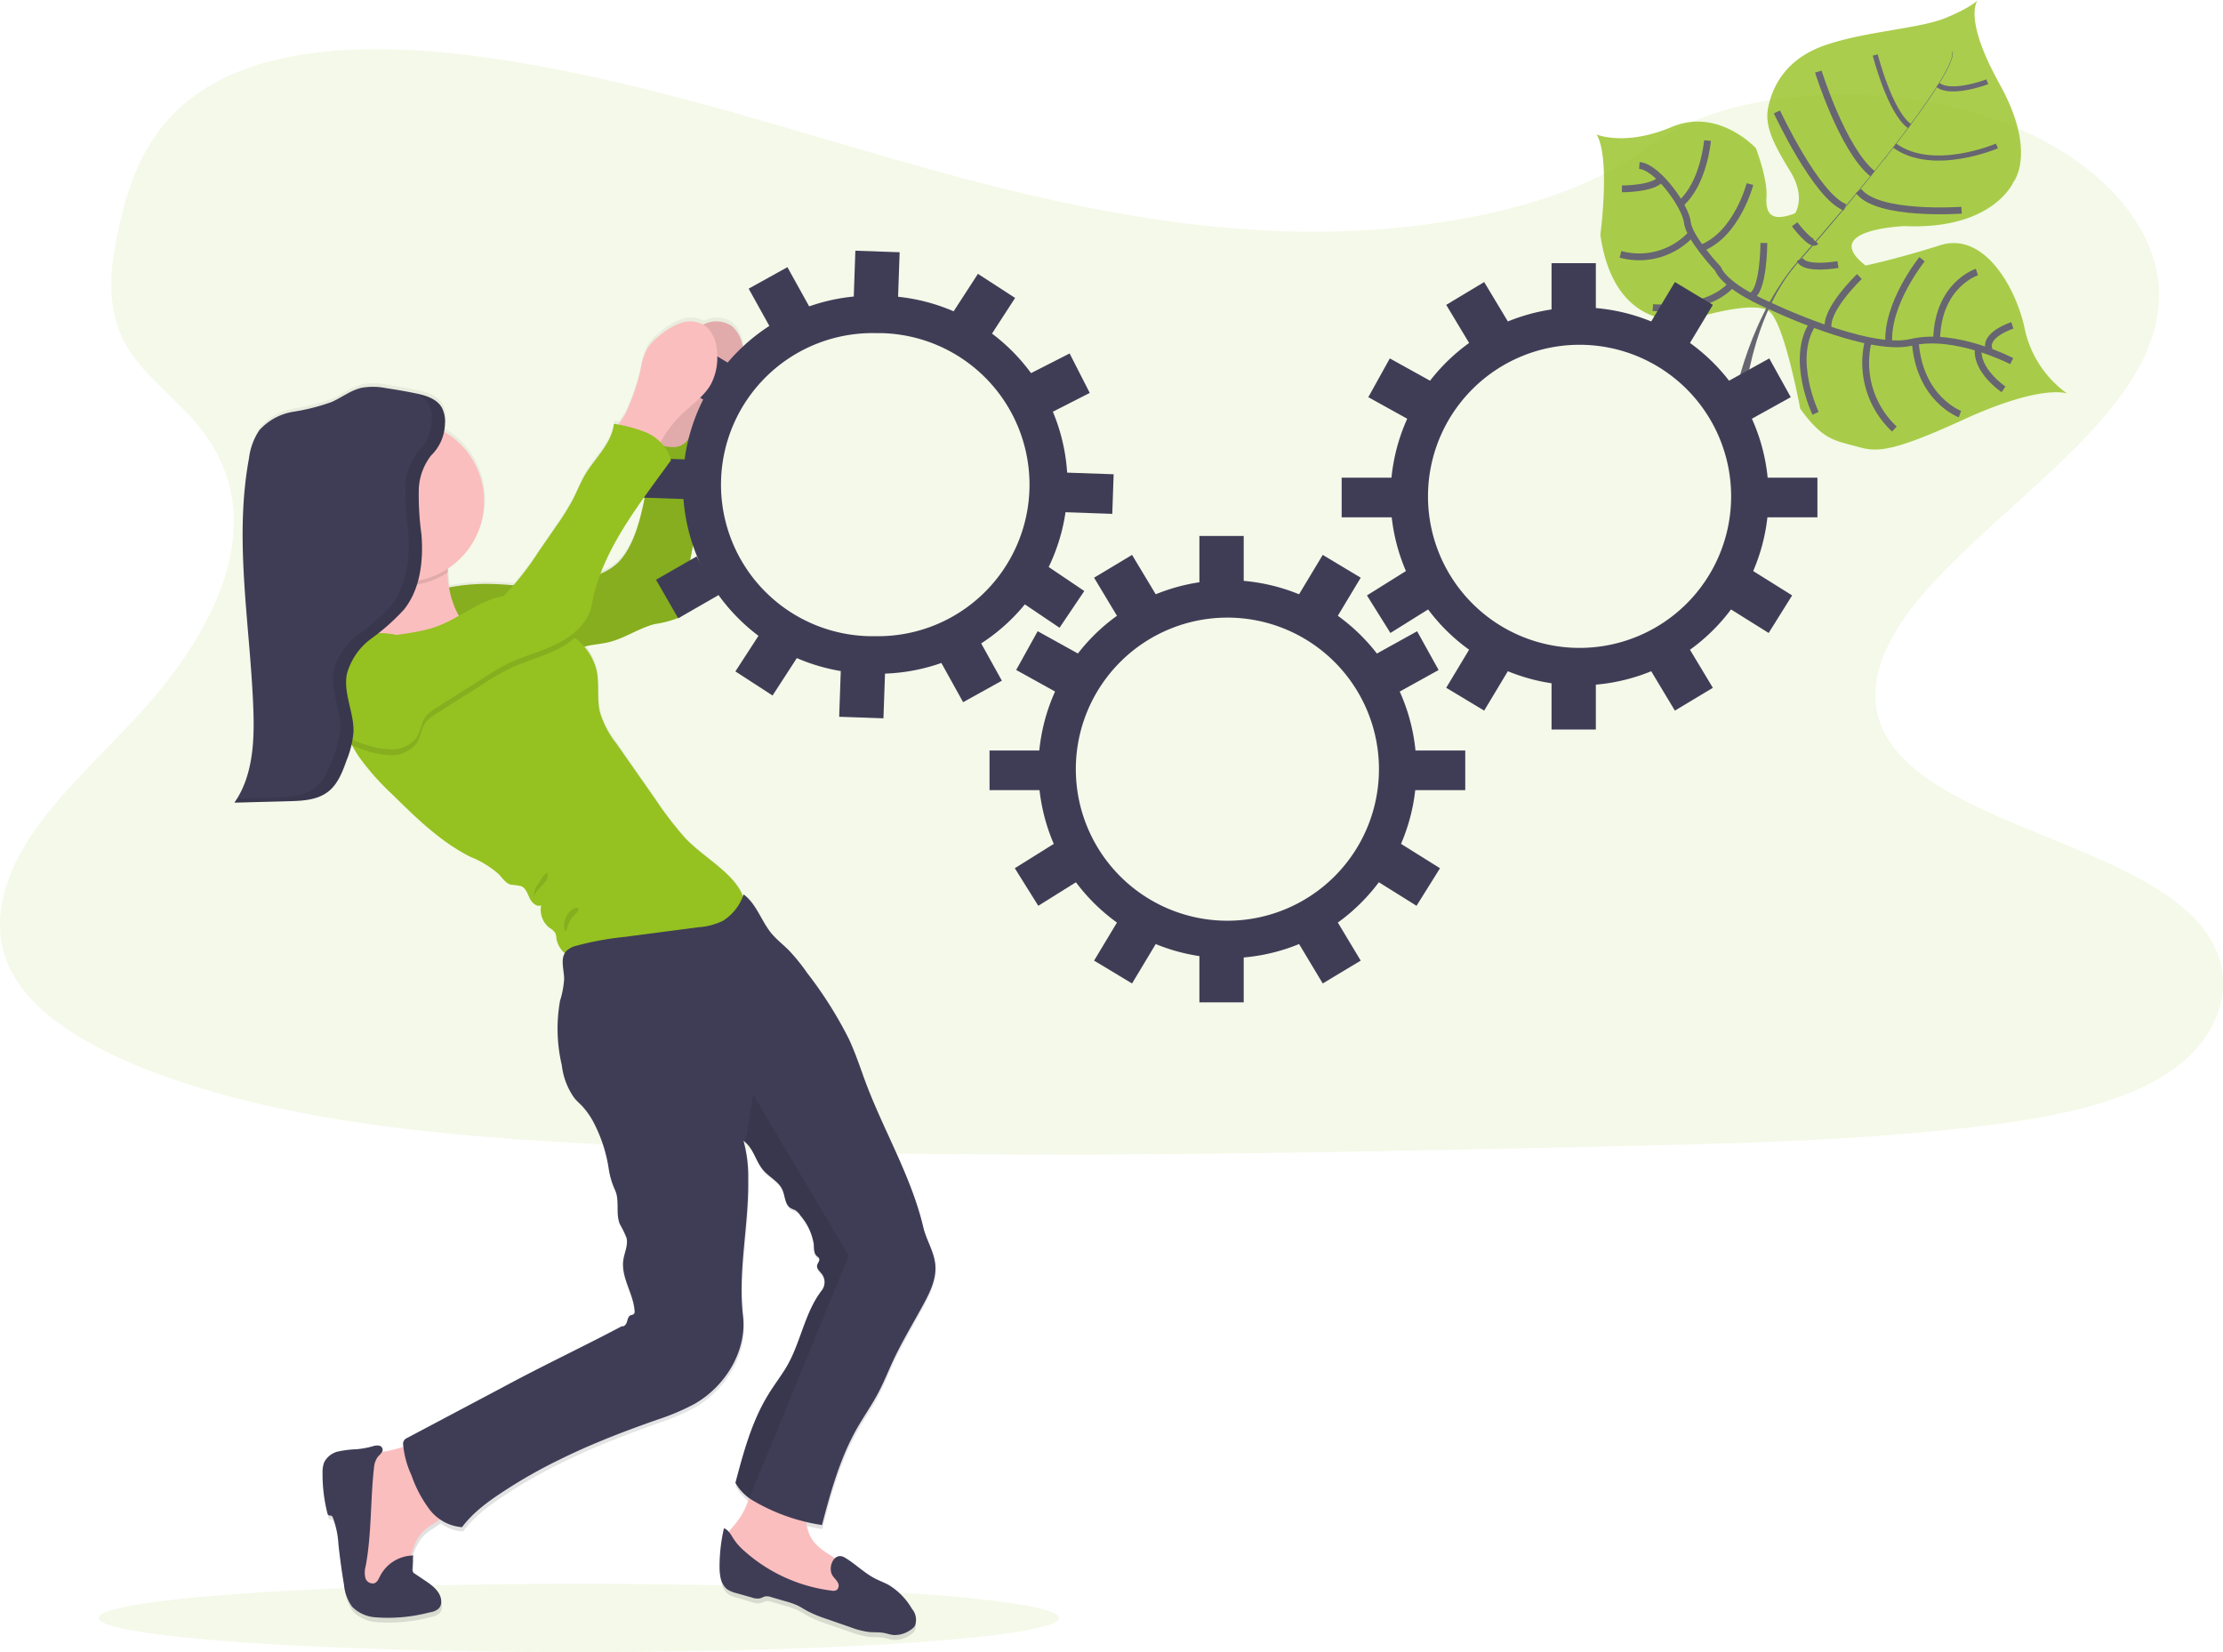 <svg xmlns="http://www.w3.org/2000/svg" xmlns:xlink="http://www.w3.org/1999/xlink" width="325.599" height="242" viewBox="0 0 325.599 242"><defs><style>.a,.c{fill:#95c121;}.a,.i{opacity:0.1;}.b{opacity:0.8;}.d{fill:#444053;}.e,.f{fill:none;stroke:#444053;stroke-miterlimit:10;}.f{stroke-width:0.75px;}.g{fill:url(#a);}.h{fill:#fbbebe;}.j{fill:#3f3d56;}</style><linearGradient id="a" x1="0.5" y1="1" x2="0.5" gradientUnits="objectBoundingBox"><stop offset="0" stop-color="gray" stop-opacity="0.251"/><stop offset="0.54" stop-color="gray" stop-opacity="0.122"/><stop offset="1" stop-color="gray" stop-opacity="0.102"/></linearGradient></defs><g transform="translate(0.004 -0.05)"><path class="a" d="M284.4,123.91c-20.874-.539-40.754-5.544-59.737-11.021S186.878,101.333,166.5,98.43c-13.1-1.867-28.092-2.132-38.648,3.09-10.163,5.018-13.446,13.681-15.21,21.744-1.329,6.054-2.109,12.424,1.529,18.09,2.529,3.935,7.012,7.241,10.114,11.011,10.795,13.114,3.164,29.282-8.531,42.086-5.483,6.005-11.853,11.733-16.087,18.129s-6.192,13.717-2.487,20.241c3.67,6.45,12.42,11.317,21.9,14.733,19.251,6.937,41.928,8.921,64.056,10.047,48.968,2.49,98.195,1.409,147.292.323,18.171-.4,36.419-.8,54.293-2.9,9.927-1.158,20.174-3,27.382-7.441,9.147-5.638,11.414-15.184,5.283-22.254-10.282-11.859-38.7-14.807-45.9-27.534-3.954-7.005.106-14.807,5.857-21.306,12.333-13.936,33-26.163,34.09-42.1.748-10.94-9.189-21.9-24.553-27.076-16.1-5.425-38.438-4.744-50.313,4.238C324.333,120.813,302.834,124.374,284.4,123.91Z" transform="translate(-95.23 -89.947)"/><g class="b" transform="translate(233.847 0.05)"><path class="c" d="M889.223,132.494s-3.638-1.477-15.21,3.832S861,140.96,858,140.148s-4.667-1-7.879-5.434c0,0-2.258-12.278-4.457-14.191s-11.508,1.087-11.508,1.087-11.166,2.567-13.307-12.362c0,0,1.509-11.25-.548-14.7,0,0,4.154,1.79,11-1.1s12.333,3.116,12.333,3.116,1.729,4.473,1.548,7.137.913,3.67,4.193,2.38c0,0,1.613-2.283-.668-6.057s-3.9-6.586-3.261-9.518,2.458-6.992,8.318-9.031,13.823-2.419,17.645-3.993,4.744-2.629,4.744-2.629-2.351,2.358,3.19,12.343,2.009,14.323,2.009,14.323-2.948,7.024-15.958,6.45c0,0-12.536.458-5.7,5.773,0,0,4.377-.89,10.924-2.97s11.266,6.505,12.44,12.478A15.665,15.665,0,0,0,889.223,132.494Z" transform="translate(-820.3 -74.85)"/><path class="d" d="M961.016,98.249l.068-.019c.5,1.906-5.1,9.563-9.888,15.652l-.055-.042C957.894,105.251,961.416,99.714,961.016,98.249Z" transform="translate(-908.942 -90.689)"/><path class="d" d="M922.762,146.24l.029.077c-3.825,4.864-8.637,10.669-12.488,14.968-.368.41-.732.839-1.08,1.29l-.113-.087c.355-.442.719-.874,1.087-1.29C914.048,156.893,918.941,151.1,922.762,146.24Z" transform="translate(-880.467 -123.215)"/><path class="d" d="M890.729,196.22l.077.129c-7.008,8.75-7.473,22.335-7.489,22.454l-1.477-1.69C881.856,216.977,883.672,205.028,890.729,196.22Z" transform="translate(-861.992 -157.076)"/><path class="e" d="M894.255,178.662s-8.263-4.3-14.7-2.754-20.938-5.451-20.938-5.451-6.157-2.5-7.4-5.351c0,0-4.222-4.467-4.464-6.773s-4.364-8.124-7.034-8.334" transform="translate(-833.457 -125.763)"/><path class="e" d="M997.295,238.933s-4.161-2.8-3.677-6.073" transform="translate(-937.693 -181.899)"/><path class="e" d="M971.55,240.563S965.6,238.4,965,229.92" transform="translate(-918.331 -179.907)"/><path class="e" d="M946.741,242.485a13.315,13.315,0,0,1-3.8-12.965" transform="translate(-903.127 -179.636)"/><path class="e" d="M915.931,235.03s-3.786-7.944-.416-13.11" transform="translate(-883.86 -174.487)"/><path class="e" d="M1001.736,222.63s-4.306,1.368-3.38,3.632" transform="translate(-940.841 -174.968)"/><path class="e" d="M980.616,198.41s-5.76,1.825-5.9,9.976" transform="translate(-924.916 -158.559)"/><path class="e" d="M957.831,192.58s-5.241,6.47-4.87,12.349" transform="translate(-910.162 -154.61)"/><path class="e" d="M929.971,200.45s-5.209,4.976-4.544,7.74" transform="translate(-891.482 -159.941)"/><path class="e" d="M918.214,193.469s-4.883.874-5.564-.729" transform="translate(-882.865 -154.718)"/><path class="e" d="M910.23,176.72s2.467,3.267,3.1,2.535" transform="translate(-881.226 -143.865)"/><path class="e" d="M954.351,164.4s-12.307.893-15.091-2.816" transform="translate(-900.893 -133.608)"/><path class="e" d="M902.2,125.68s5.776,12.394,9.969,13.975" transform="translate(-875.786 -109.286)"/><path class="e" d="M921,107.37s3.548,11.4,7.94,14.962" transform="translate(-888.522 -96.882)"/><path class="f" d="M970.648,141.038s-9.353,4.015-14.978-.048" transform="translate(-912.01 -119.658)"/><path class="f" d="M946.84,99.83s2.138,8.386,5.018,10.408" transform="translate(-906.028 -91.773)"/><path class="f" d="M982.554,112s-5.26,1.99-7.224.464" transform="translate(-925.33 -100.018)"/><path class="e" d="M892.08,185.21s0,7.305-1.99,7.824" transform="translate(-867.581 -149.617)"/><path class="e" d="M845.84,207.419s7.9.677,11.543-3.4" transform="translate(-837.603 -162.36)"/><path class="e" d="M874.853,158.45s-1.909,7.418-7.182,9.4" transform="translate(-852.392 -131.487)"/><path class="e" d="M831.15,184.046a10.366,10.366,0,0,0,10.4-3.006" transform="translate(-827.651 -146.792)"/><path class="e" d="M862.371,138.7s-.529,6.292-3.951,9.237" transform="translate(-846.126 -118.107)"/><path class="e" d="M831.81,157.52s4.641.029,5.728-1.48" transform="translate(-828.098 -129.855)"/></g><ellipse class="a" cx="70.309" cy="4.999" rx="70.309" ry="4.999" transform="translate(14.469 232.052)"/><path class="g" d="M293.178,382.342c.968-1.738,2.125-3.377,3.061-5.138.855-1.613,1.522-3.322,2.293-4.98,1.319-2.838,2.945-5.522,4.425-8.282.968-1.809,1.9-3.78,1.716-5.825-.177-1.935-1.313-3.612-1.751-5.483-1.787-7.679-6.086-14.73-8.708-22.157-.671-1.884-1.322-3.78-2.161-5.6a59.294,59.294,0,0,0-6.128-9.763,27.569,27.569,0,0,0-2.709-3.367c-.81-.81-1.719-1.522-2.454-2.4-1.516-1.806-2.225-4.406-4.122-5.805-.032.084-.068.164-.1.248-1.358-3.467-5.912-5.754-8.553-8.627a50.783,50.783,0,0,1-4.235-5.563L258,281.29a13.965,13.965,0,0,1-2.4-4.609c-.49-2.058-.035-4.251-.519-6.309a7.956,7.956,0,0,0-1.758-3.341c.055-.016.113-.039.171-.052,1.1-.293,2.258-.345,3.344-.606,2.371-.564,4.431-2.08,6.792-2.687a16.567,16.567,0,0,0,3.586-.968,2.98,2.98,0,0,0,1.387-3.167c-.764-4.048,1.371-8.15,1.009-12.256-.1-1.135-.387-2.242-.574-3.367a35.7,35.7,0,0,1-.2-7.94,16.773,16.773,0,0,1,2.629-3.267c1.451-1.4,3.183-2.58,4.193-4.331a8.447,8.447,0,0,0,.871-5.2,5.016,5.016,0,0,0-1.613-3.432,4.054,4.054,0,0,0-3.7-.432c-.171.055-.339.123-.5.194a4.228,4.228,0,0,0-3.335-.194,10.105,10.105,0,0,0-3.264,2.058A7.46,7.46,0,0,0,262.59,223a9.562,9.562,0,0,0-1.039,3.3,32.255,32.255,0,0,1-2.177,6.383c-.174.361-.645,1.009-1.026,1.629l-.69-.142c-.3,2.874-2.706,4.983-4.17,7.466-.713,1.206-1.213,2.525-1.854,3.773a36.578,36.578,0,0,1-2.448,3.925q-1.306,1.935-2.616,3.835a54.5,54.5,0,0,1-3.548,4.8c-1.184-.1-2.367-.184-3.548-.2a28.8,28.8,0,0,0-5.905.526,16.447,16.447,0,0,1-.21-2.067v-.126c0-.168.019-.368.042-.584a11.933,11.933,0,0,0-.571-20.19,8.678,8.678,0,0,0,.123-1.1v-.645a1.521,1.521,0,0,0-.023-.323,4.263,4.263,0,0,0-.11-.645c-.026-.1-.055-.206-.09-.323a3.048,3.048,0,0,0-.268-.581.276.276,0,0,0-.023-.032c-.042-.068-.084-.135-.132-.2s-.042-.052-.061-.077a1.543,1.543,0,0,0-.11-.135l-.081-.084c-.035-.039-.071-.077-.11-.113l-.09-.081-.113-.1-.1-.077-.116-.087-.113-.074-.116-.074c-.039-.026-.081-.048-.123-.071l-.119-.068-.129-.064-.119-.058-.142-.061-.116-.052-.155-.058-.11-.042-.168-.058-.1-.032-.184-.058-.087-.026-.2-.055-.077-.023-.21-.052-.061-.016-.232-.052h-.039l-.342-.074q-2.119-.435-4.264-.751a9.606,9.606,0,0,0-3.525-.061c-1.593.355-2.922,1.432-4.412,2.1a29.659,29.659,0,0,1-5.592,1.438A8.492,8.492,0,0,0,205.8,235.1a9.493,9.493,0,0,0-1.522,4.122c-2.232,12.14.174,24.592.629,36.932.177,4.8-.039,9.937-2.761,13.868l7.928-.21c.381,0,.764-.023,1.151-.045s.774-.052,1.155-.1a7.637,7.637,0,0,0,2.874-.861,4.957,4.957,0,0,0,1.119-.871,11.154,11.154,0,0,0,2.177-4.144c.177-.5.355-1.006.513-1.516.065-.213.126-.426.181-.645l.026-.1.09.042a19.955,19.955,0,0,0,1.074,1.774,38.434,38.434,0,0,0,4.88,5.512c3.461,3.435,7,6.931,11.337,9.137a13.621,13.621,0,0,1,4.164,2.58c.548.59,1.022,1.348,1.8,1.551a8.952,8.952,0,0,1,1.477.206c.677.284.926,1.1,1.238,1.771s1.019,1.355,1.69,1.048a3.39,3.39,0,0,0,1.264,3.364,2.47,2.47,0,0,1,.819.735,2.674,2.674,0,0,1,.168.864,3.416,3.416,0,0,0,1.222,2.093c-.629,1.042-.126,2.535-.11,3.835a14.422,14.422,0,0,1-.6,3.2,23.58,23.58,0,0,0,.258,9.508,10.331,10.331,0,0,0,1.861,4.87c.368.435.806.813,1.193,1.235a11.482,11.482,0,0,1,1.822,2.777,21.771,21.771,0,0,1,1.977,6.334,11.531,11.531,0,0,0,.935,3.193c.706,1.542.061,3.438.693,5.012a14.543,14.543,0,0,1,.987,2.048c.242,1.074-.323,2.148-.474,3.241-.368,2.561,1.48,4.938,1.648,7.518a.593.593,0,0,1-.09.435c-.126.142-.342.139-.513.219-.323.155-.41.59-.513.951s-.393.771-.751.661c-5.3,2.835-10.785,5.454-16.084,8.289l-2.419,1.29-12.936,6.912a.935.935,0,0,0-.519.845c0,.155.019.322.032.468-.906.226-1.777.5-2.4.61-.255.048-.51.1-.761.152a.813.813,0,0,0,.116-.323.645.645,0,0,0-.571-.645,2.068,2.068,0,0,0-.932.123,13.6,13.6,0,0,1-2.258.416,16.111,16.111,0,0,0-2.706.323,3.076,3.076,0,0,0-2.1,1.613,3.912,3.912,0,0,0-.232,1.522,23.3,23.3,0,0,0,.7,5.915.5.5,0,0,0,.235.377c.113.045.248,0,.361.052a.484.484,0,0,1,.21.264,13.263,13.263,0,0,1,.813,3.948q.322,2.983.816,5.951a6.6,6.6,0,0,0,1.184,3.251,5.31,5.31,0,0,0,3.393,1.567,23.678,23.678,0,0,0,7.973-.732,2.337,2.337,0,0,0,1.345-.61,1.519,1.519,0,0,0,.323-1.074c-.061-1.326-1.267-2.258-2.364-3l-1.5-1.035a.645.645,0,0,1-.323-.729l.1-1.958h-.29a7.033,7.033,0,0,1,1.858-3.654c.7-.645,1.613-1.1,2.345-1.684a5.806,5.806,0,0,0,3.261,1.2c1.935-2.606,4.66-4.38,7.386-6.128a72.249,72.249,0,0,1,6.854-3.825q2.857-1.413,5.805-2.648c2.774-1.168,5.6-2.209,8.427-3.225a33.936,33.936,0,0,0,5.528-2.345c4.515-2.609,7.705-7.818,7.1-13.033-.768-6.579.874-13.436.764-20.061a19.882,19.882,0,0,0-.69-5.725,3.058,3.058,0,0,1,.384.323c1.174,1.1,1.458,2.838,2.58,4.09.874.984,2.2,1.613,2.732,2.812.4.919.345,2.161,1.187,2.69.239.152.522.216.761.364a2.547,2.547,0,0,1,.706.764,8.577,8.577,0,0,1,1.916,4.193c.042.616-.016,1.329.435,1.745.129.119.293.206.361.368.142.323-.232.664-.3,1.022-.094.5.4.874.7,1.29a2.029,2.029,0,0,1,0,2.39c-2.645,3.435-3.122,8.063-5.434,11.737-.8,1.268-1.69,2.467-2.464,3.751-2.38,3.941-3.583,8.469-4.751,12.93a7.143,7.143,0,0,0,1.983,2.212,10.965,10.965,0,0,1-2.209,4.08,10.26,10.26,0,0,0-.729.913,1.773,1.773,0,0,0-.719-.542,25.553,25.553,0,0,0-.645,5.644c0,1.251.171,2.68,1.187,3.4a4.209,4.209,0,0,0,1.319.545l2.212.645a2.313,2.313,0,0,0,1.222.119c.261-.074.493-.235.761-.287a1.868,1.868,0,0,1,.858.113l1.913.558a12.641,12.641,0,0,1,1.89.668c.545.261,1.048.6,1.584.89a19.133,19.133,0,0,0,2.764,1.135l3.3,1.135a12,12,0,0,0,2.858.742c.677.058,1.364,0,2.032.116.51.087,1,.271,1.516.323a3.974,3.974,0,0,0,2.387-.71,2.132,2.132,0,0,0,.69-.622,2.465,2.465,0,0,0-.4-2.512,9.937,9.937,0,0,0-3.409-3.548c-.584-.322-1.216-.561-1.819-.858-1.716-.839-3.009-2.238-4.631-3.2a1.1,1.1,0,0,0-1.39.094c-1.348-.874-2.806-1.729-3.548-3.151a7.1,7.1,0,0,1-.645-2.177c.758.181,1.522.323,2.293.448C289.353,391.679,290.724,386.728,293.178,382.342ZM262.194,244.79c-.065.364-.135.726-.213,1.087-.645,3.028-1.567,6.421-3.677,8.676a8.063,8.063,0,0,1-2.38,1.571l-.235.116A51.739,51.739,0,0,1,262.194,244.79Z" transform="translate(-167.669 -172.509)"/><path class="h" d="M390.187,228.02a9.626,9.626,0,0,1,1.042-3.277,7.485,7.485,0,0,1,1.525-1.613,10.172,10.172,0,0,1,3.27-2.045,4.085,4.085,0,0,1,3.706.429,4.932,4.932,0,0,1,1.629,3.409,8.393,8.393,0,0,1-.874,5.16c-1,1.745-2.735,2.9-4.193,4.3a16.649,16.649,0,0,0-2.732,3.406,9.7,9.7,0,0,1-1.245,1.819,2.364,2.364,0,0,1-1.977.79,3.488,3.488,0,0,1-1.613-.945c-.6-.522-2.2-1.455-2.258-2.283-.039-.671,1.216-2.193,1.522-2.822a31.778,31.778,0,0,0,2.2-6.331Z" transform="translate(-292.54 -173.703)"/><path class="i" d="M390.187,228.02a9.626,9.626,0,0,1,1.042-3.277,7.485,7.485,0,0,1,1.525-1.613,10.172,10.172,0,0,1,3.27-2.045,4.085,4.085,0,0,1,3.706.429,4.932,4.932,0,0,1,1.629,3.409,8.393,8.393,0,0,1-.874,5.16c-1,1.745-2.735,2.9-4.193,4.3a16.649,16.649,0,0,0-2.732,3.406,9.7,9.7,0,0,1-1.245,1.819,2.364,2.364,0,0,1-1.977.79,3.488,3.488,0,0,1-1.613-.945c-.6-.522-2.2-1.455-2.258-2.283-.039-.671,1.216-2.193,1.522-2.822a31.778,31.778,0,0,0,2.2-6.331Z" transform="translate(-292.54 -173.703)"/><path class="c" d="M293,294.187a28.933,28.933,0,0,1,7.924-.968c4.46.065,9.053,1.145,13.3-.223a23.071,23.071,0,0,0,3.19-1.384,8.1,8.1,0,0,0,2.38-1.561c2.112-2.238,3.022-5.609,3.683-8.618a57.507,57.507,0,0,0,1-9.172,7,7,0,0,0,3.477.916,2.522,2.522,0,0,0,2.429-2.258,36.907,36.907,0,0,0,.158,8.544c.187,1.116.477,2.216.577,3.345.361,4.077-1.777,8.15-1.013,12.172a2.951,2.951,0,0,1-1.387,3.145,15.154,15.154,0,0,1-3.593.968c-2.364.6-4.428,2.106-6.8,2.667-1.106.261-2.258.323-3.348.6-1.567.413-2.99,1.309-4.586,1.593-1.2.213-2.429.068-3.638.171-1.051.087-2.083.364-3.138.39a9.055,9.055,0,0,1-6.737-3.335C295.164,299.244,294.077,296.535,293,294.187Z" transform="translate(-229.218 -207.633)"/><path class="i" d="M293,294.187a28.933,28.933,0,0,1,7.924-.968c4.46.065,9.053,1.145,13.3-.223a23.071,23.071,0,0,0,3.19-1.384,8.1,8.1,0,0,0,2.38-1.561c2.112-2.238,3.022-5.609,3.683-8.618a57.507,57.507,0,0,0,1-9.172,7,7,0,0,0,3.477.916,2.522,2.522,0,0,0,2.429-2.258,36.907,36.907,0,0,0,.158,8.544c.187,1.116.477,2.216.577,3.345.361,4.077-1.777,8.15-1.013,12.172a2.951,2.951,0,0,1-1.387,3.145,15.154,15.154,0,0,1-3.593.968c-2.364.6-4.428,2.106-6.8,2.667-1.106.261-2.258.323-3.348.6-1.567.413-2.99,1.309-4.586,1.593-1.2.213-2.429.068-3.638.171-1.051.087-2.083.364-3.138.39a9.055,9.055,0,0,1-6.737-3.335C295.164,299.244,294.077,296.535,293,294.187Z" transform="translate(-229.218 -207.633)"/><path class="j" d="M594.475,343.833a22.2,22.2,0,1,1-22.2,22.2,22.2,22.2,0,0,1,22.2-22.2m0-5.483a27.685,27.685,0,1,0,27.685,27.684A27.685,27.685,0,0,0,594.475,338.35Z" transform="translate(-414.705 -253.316)"/><rect class="j" width="6.489" height="6.831" transform="translate(175.671 78.558)"/><rect class="j" width="6.489" height="6.831" transform="matrix(0.857, 0.515, -0.515, 0.857, 193.735, 81.33)"/><rect class="j" width="6.489" height="6.831" transform="matrix(0.485, 0.875, -0.875, 0.485, 207.558, 92.515)"/><rect class="j" width="6.489" height="6.831" transform="matrix(-0.53, 0.848, -0.848, -0.53, 210.911, 127.229)"/><rect class="j" width="6.489" height="6.831" transform="matrix(-0.485, 0.875, -0.875, -0.485, 157.959, 95.824)"/><rect class="j" width="6.489" height="6.831" transform="matrix(0.53, 0.848, -0.848, 0.53, 154.425, 123.606)"/><rect class="j" width="6.489" height="6.831" transform="matrix(-0.857, 0.515, -0.515, -0.857, 169.322, 87.184)"/><rect class="j" width="6.489" height="6.831" transform="translate(175.671 140.043)"/><rect class="j" width="6.489" height="6.831" transform="matrix(0.857, -0.515, 0.515, 0.857, 190.218, 138.25)"/><rect class="j" width="6.489" height="6.831" transform="matrix(-0.857, -0.515, 0.515, -0.857, 165.805, 144.105)"/><rect class="j" width="7.857" height="5.805" transform="translate(144.932 109.984)"/><rect class="j" width="7.857" height="5.805" transform="translate(214.609 115.79) rotate(180)"/><path class="j" d="M754.4,219.923a22.2,22.2,0,1,1-22.2,22.2,22.2,22.2,0,0,1,22.2-22.2m0-5.483a27.685,27.685,0,1,0,27.685,27.684A27.685,27.685,0,0,0,754.4,214.44Z" transform="translate(-523.048 -169.369)"/><rect class="j" width="6.489" height="6.831" transform="translate(227.248 38.598)"/><rect class="j" width="6.489" height="6.831" transform="matrix(0.857, 0.515, -0.515, 0.857, 245.315, 41.364)"/><rect class="j" width="6.489" height="6.831" transform="matrix(0.485, 0.875, -0.875, 0.485, 259.137, 52.55)"/><rect class="j" width="6.489" height="6.831" transform="matrix(-0.53, 0.848, -0.848, -0.53, 262.487, 87.266)"/><rect class="j" width="6.489" height="6.831" transform="matrix(-0.485, 0.875, -0.875, -0.485, 209.535, 55.865)"/><rect class="j" width="6.489" height="6.831" transform="matrix(0.53, 0.848, -0.848, 0.53, 206.001, 83.645)"/><rect class="j" width="6.489" height="6.831" transform="matrix(-0.857, 0.515, -0.515, -0.857, 220.9, 47.219)"/><rect class="j" width="6.489" height="6.831" transform="translate(227.248 100.08)"/><rect class="j" width="6.489" height="6.831" transform="matrix(0.857, -0.515, 0.515, 0.857, 241.795, 98.287)"/><rect class="j" width="6.489" height="6.831" transform="matrix(-0.857, -0.515, 0.515, -0.857, 217.38, 104.14)"/><rect class="j" width="7.857" height="5.805" transform="translate(196.506 70.021)"/><rect class="j" width="7.857" height="5.805" transform="translate(266.19 75.826) rotate(180)"/><path class="j" d="M433.519,214.614h.784a22.2,22.2,0,1,1-.755,44.395c-.261,0-.522,0-.787,0a22.2,22.2,0,1,1,.758-44.395m0-5.48h0a27.683,27.683,0,1,0-.948,55.358c.323,0,.645.012.968.012a27.683,27.683,0,1,0,.945-55.358c-.323,0-.645-.012-.968-.012Z" transform="translate(-305.339 -165.77)"/><rect class="j" width="6.489" height="6.831" transform="translate(125.279 36.773) rotate(1.99)"/><rect class="j" width="6.489" height="6.831" transform="matrix(0.839, 0.544, -0.544, 0.839, 143.233, 40.163)"/><rect class="j" width="6.489" height="6.831" transform="translate(156.661 51.823) rotate(62.99)"/><rect class="j" width="6.489" height="6.831" transform="translate(158.81 86.623) rotate(123.99)"/><rect class="j" width="6.489" height="6.831" transform="matrix(-0.515, 0.857, -0.857, -0.515, 106.976, 53.405)"/><rect class="j" width="6.511" height="6.855" transform="translate(102.028 81.556) rotate(60.113)"/><rect class="j" width="6.489" height="6.831" transform="translate(118.64 45.159) rotate(150.99)"/><rect class="j" width="6.489" height="6.831" transform="translate(123.146 98.215) rotate(1.99)"/><rect class="j" width="6.489" height="6.831" transform="translate(137.75 96.933) rotate(-29.01)"/><rect class="j" width="6.489" height="6.831" transform="matrix(-0.839, -0.544, 0.544, -0.839, 113.152, 101.929)"/><rect class="j" width="7.857" height="5.805" transform="translate(93.468 67.109) rotate(1.99)"/><rect class="j" width="7.857" height="5.805" transform="translate(162.909 75.32) rotate(-178.01)"/><path class="h" d="M259.2,731.9a6.664,6.664,0,0,0-2.287.713,5.373,5.373,0,0,0-1.99,2.683,23.235,23.235,0,0,0-1.335,8.385,18.029,18.029,0,0,0,.861,6.789,4.289,4.289,0,0,0,1.138,1.777,4.052,4.052,0,0,0,1.558.755,4.252,4.252,0,0,0,3.651-.452c1.116-.874,1.4-2.412,1.632-3.809.323-1.884.771-3.87,2.171-5.183,1.039-.968,2.525-1.451,3.28-2.651.9-1.426.426-3.286-.148-4.873-.5-1.374-1.232-4.164-2.67-4.867S260.692,731.634,259.2,731.9Z" transform="translate(-202.509 -519.294)"/><path class="h" d="M428.254,749.194A10.788,10.788,0,0,1,426,753.357c-.645.735-1.435,1.629-1.1,2.542a2.274,2.274,0,0,0,.6.8c4.728,4.628,11.343,6.879,17.906,7.7a.615.615,0,0,0,.323,0c.193-.087.239-.323.264-.539a6.813,6.813,0,0,0,0-2.064c-.322-1.613-1.725-2.732-3.1-3.615s-2.877-1.742-3.645-3.183c-.968-1.793-.552-4.128-1.69-5.805a6.153,6.153,0,0,0-4.26-2.2c-.564-.087-1.764-.706-2.258-.419S428.425,748.633,428.254,749.194Z" transform="translate(-318.522 -529.827)"/><path class="j" d="M250.5,732.012a.645.645,0,0,0-.571-.645,2.063,2.063,0,0,0-.932.119,13.61,13.61,0,0,1-2.258.413,16.227,16.227,0,0,0-2.712.323,3.064,3.064,0,0,0-2.1,1.613,4,4,0,0,0-.232,1.513,23.105,23.105,0,0,0,.7,5.873.509.509,0,0,0,.239.377c.113.045.248,0,.361.052a.478.478,0,0,1,.21.261,12.961,12.961,0,0,1,.816,3.922q.322,2.964.816,5.909a6.474,6.474,0,0,0,1.187,3.225,5.3,5.3,0,0,0,3.4,1.555,23.924,23.924,0,0,0,7.986-.729,2.329,2.329,0,0,0,1.345-.6,1.5,1.5,0,0,0,.322-1.068c-.061-1.316-1.271-2.258-2.367-2.98l-1.509-1.016a.783.783,0,0,1-.264-.239.852.852,0,0,1-.074-.484l.1-1.935a5.541,5.541,0,0,0-4.838,3c-.21.416-.406.9-.842,1.064a1.113,1.113,0,0,1-1.319-.8,3.47,3.47,0,0,1,.048-1.7c.884-4.735.677-9.6,1.216-14.388a3.277,3.277,0,0,1,.481-1.516C249.963,732.77,250.45,732.454,250.5,732.012Z" transform="translate(-194.456 -519.57)"/><path class="j" d="M438.533,775.819c.223.368.568.645.774,1.026a.869.869,0,0,1-.168,1.151,1.135,1.135,0,0,1-.7.071,23.576,23.576,0,0,1-12.749-5.767,8.938,8.938,0,0,1-1.561-1.713c-.416-.645-.768-1.4-1.477-1.667a25.211,25.211,0,0,0-.645,5.605c0,1.242.171,2.661,1.187,3.38a4.247,4.247,0,0,0,1.322.539l2.216.626a2.358,2.358,0,0,0,1.226.119c.261-.071.493-.235.761-.284a1.883,1.883,0,0,1,.861.11l1.913.558a12.638,12.638,0,0,1,1.893.645c.545.258,1.051.6,1.584.884a18.952,18.952,0,0,0,2.77,1.126l3.367,1.168a11.883,11.883,0,0,0,2.864.735c.677.058,1.364,0,2.035.116.51.087,1,.271,1.519.323a4.016,4.016,0,0,0,2.387-.706,2.158,2.158,0,0,0,.693-.616,2.436,2.436,0,0,0-.406-2.5,9.814,9.814,0,0,0-3.412-3.512c-.587-.323-1.219-.561-1.822-.855-1.716-.832-3.016-2.222-4.638-3.174C438.8,772.316,437.81,774.635,438.533,775.819Z" transform="translate(-316.62 -545.018)"/><path class="h" d="M277.581,336.315a13.949,13.949,0,0,1-5.954,2.316,24.016,24.016,0,0,1-3.37.181,85.727,85.727,0,0,1-14.017-1.171c1.845-2.032,3.709-4.193,4.406-6.857a11.262,11.262,0,0,0,.21-4.3,32.153,32.153,0,0,0-1.309-5.409,37.473,37.473,0,0,0,5.925-.152c1.122-.113,3.87-1.135,4.838-.361.906.719.223,3.264.206,4.438v.126a14.281,14.281,0,0,0,1.132,5.18C271.066,333.483,274.1,336.089,277.581,336.315Z" transform="translate(-202.959 -241.073)"/><path class="i" d="M275.465,324.954a11.83,11.83,0,0,1-9.676,1.484,32.157,32.157,0,0,0-1.309-5.409,37.477,37.477,0,0,0,5.925-.152c1.122-.113,3.87-1.135,4.838-.361C276.165,321.236,275.481,323.78,275.465,324.954Z" transform="translate(-209.896 -241.039)"/><circle class="h" cx="11.804" cy="11.804" r="11.804" transform="translate(47.301 61.68)"/><path class="c" d="M305.463,397.323a5.483,5.483,0,0,1-2.661,4.738,10.513,10.513,0,0,1-2.9,1.016c-5.4,1.29-10.93,2.351-16.474,2.035a9.076,9.076,0,0,1-3.5-.735,3.734,3.734,0,0,1-2.158-2.7,2.555,2.555,0,0,0-.171-.858,2.42,2.42,0,0,0-.819-.729,3.357,3.357,0,0,1-1.245-3.332c-.674.3-1.377-.377-1.693-1.045s-.564-1.474-1.242-1.755a10.1,10.1,0,0,0-1.48-.206c-.777-.2-1.251-.968-1.8-1.542a14,14,0,0,0-4.17-2.551c-4.344-2.19-7.886-5.66-11.353-9.073a37.718,37.718,0,0,1-4.886-5.483c-.39-.571-.742-1.158-1.074-1.761a49.515,49.515,0,0,1-2.722-6.228,7.162,7.162,0,0,1-.7-3.548c.016-.11.039-.219.064-.323a6.788,6.788,0,0,1,1.071-2.164,9.034,9.034,0,0,1,4.838-3.977c2.064-.542,4.125.113,6.221.558a15.853,15.853,0,0,0,2.112.323,19.7,19.7,0,0,0,6.57-1.032l2.342-.645c1.174-.322,1.761-1.742,2.948-1.99a4.138,4.138,0,0,1,1.59.081,21.934,21.934,0,0,1,6.957,2.274,11.467,11.467,0,0,1,1.351.919,8.55,8.55,0,0,1,3.141,4.641c.484,2.042.029,4.222.519,6.263a13.88,13.88,0,0,0,2.406,4.58l5.763,8.231a51.143,51.143,0,0,0,4.241,5.528C299.639,390.2,305.386,392.747,305.463,397.323Z" transform="translate(-196.274 -264.108)"/><path class="h" d="M378.25,228.02a9.621,9.621,0,0,1,1.038-3.277,7.486,7.486,0,0,1,1.526-1.613,10.206,10.206,0,0,1,3.27-2.045,4.085,4.085,0,0,1,3.706.429,4.932,4.932,0,0,1,1.629,3.409,8.393,8.393,0,0,1-.874,5.16c-1,1.745-2.735,2.9-4.193,4.3a16.77,16.77,0,0,0-2.732,3.406,9.709,9.709,0,0,1-1.245,1.819,2.364,2.364,0,0,1-1.977.79,3.5,3.5,0,0,1-1.613-.945c-.6-.522-2.206-1.455-2.258-2.283-.039-.671,1.216-2.193,1.522-2.822a31.994,31.994,0,0,0,2.2-6.331Z" transform="translate(-284.451 -173.703)"/><path class="j" d="M354.517,541.072c-1.484,2.738-3.109,5.405-4.431,8.224-.771,1.648-1.438,3.344-2.3,4.947-.935,1.748-2.087,3.374-3.064,5.1-2.461,4.357-3.832,9.272-5.1,14.113a28.113,28.113,0,0,1-10.05-3.548c-.21-.123-.41-.252-.6-.39a7.174,7.174,0,0,1-2.029-2.235c1.171-4.428,2.374-8.931,4.757-12.843.777-1.29,1.667-2.467,2.467-3.725,2.319-3.644,2.8-8.244,5.444-11.656a2,2,0,0,0,0-2.374c-.306-.4-.793-.774-.7-1.264.068-.358.442-.68.3-1.016-.068-.161-.232-.248-.361-.364-.452-.416-.393-1.126-.432-1.735a8.39,8.39,0,0,0-1.935-4.164,2.581,2.581,0,0,0-.706-.761c-.239-.145-.522-.21-.761-.358-.845-.529-.784-1.761-1.19-2.674-.529-1.2-1.861-1.816-2.735-2.793-1.113-1.242-1.4-2.974-2.58-4.061a3.228,3.228,0,0,0-.384-.323,19.888,19.888,0,0,1,.687,5.686c.113,6.576-1.532,13.385-.761,19.919.606,5.183-2.58,10.356-7.112,12.946a34.23,34.23,0,0,1-5.534,2.332c-2.835,1-5.66,2.038-8.44,3.2q-2.948,1.219-5.805,2.629a73.363,73.363,0,0,0-6.866,3.8c-2.729,1.735-5.457,3.5-7.4,6.089a6.653,6.653,0,0,1-4.777-2.629,18.229,18.229,0,0,1-2.616-4.954,13.75,13.75,0,0,1-1.242-4.664.922.922,0,0,1,.561-.806l12.956-6.866,2.422-1.29c5.305-2.816,10.8-5.418,16.107-8.231.358.106.645-.3.751-.645s.181-.79.516-.945c.168-.081.387-.077.513-.219a.613.613,0,0,0,.09-.429c-.171-2.58-2.022-4.925-1.651-7.47.158-1.084.716-2.151.474-3.225a14.063,14.063,0,0,0-.987-2.035c-.645-1.564,0-3.448-.7-4.98a11.514,11.514,0,0,1-.935-3.174,21.555,21.555,0,0,0-1.98-6.289,11.465,11.465,0,0,0-1.822-2.758c-.39-.419-.829-.793-1.2-1.229a10.213,10.213,0,0,1-1.861-4.838,23.324,23.324,0,0,1-.258-9.443,13.4,13.4,0,0,0,.6-3.18c-.016-1.429-.645-3.1.348-4.128a3.206,3.206,0,0,1,1.451-.745,43.791,43.791,0,0,1,7.025-1.29l10.821-1.416a9.827,9.827,0,0,0,3.6-.939,7.238,7.238,0,0,0,3.038-3.87c1.9,1.387,2.609,3.97,4.125,5.76.739.874,1.651,1.58,2.461,2.383a27.615,27.615,0,0,1,2.712,3.345,58.873,58.873,0,0,1,6.128,9.7c.842,1.806,1.493,3.69,2.164,5.563,2.641,7.376,6.947,14.378,8.734,22,.439,1.864,1.577,3.548,1.755,5.454C356.423,537.318,355.488,539.273,354.517,541.072Z" transform="translate(-219.232 -350.019)"/><path class="i" d="M338.16,473.2a3.322,3.322,0,0,0-.4,1.6c.242-1.193,1.884-1.854,1.99-3.035.048-.545-.052-.519-.387-.232C338.853,471.97,338.631,472.731,338.16,473.2Z" transform="translate(-259.542 -343.405)"/><path class="i" d="M352.4,487.568a2.462,2.462,0,0,0-.748,1.106,2.806,2.806,0,0,0-.152,1.935c.242-.113.323-.41.4-.668a4.658,4.658,0,0,1,.513-1.142c.194-.323,1.087-1.042,1.084-1.38C353.482,486.9,352.637,487.385,352.4,487.568Z" transform="translate(-268.778 -354.15)"/><path class="i" d="M278.178,357.511a12.172,12.172,0,0,1-2.49,1.658c-2.338,1.184-4.928,1.809-7.283,2.957a36.071,36.071,0,0,0-3.38,1.971l-7,4.435a7.5,7.5,0,0,0-1.542,1.171c-.842.9-.839,2.474-1.613,3.435a4.724,4.724,0,0,1-3.4,1.567,11.032,11.032,0,0,1-3.783-.645,19.648,19.648,0,0,1-2.161-.787,10.184,10.184,0,0,1-2.077-1.187,5.927,5.927,0,0,1-2.445-3.87,7.644,7.644,0,0,1,.416-3.154,12.105,12.105,0,0,1,.745-1.913,7.7,7.7,0,0,1,.593-1.006c1.613-2.277,4.441-3.345,7.179-3.87,1.438-.281,2.9-.452,4.357-.7a15.843,15.843,0,0,0,2.113.323,19.7,19.7,0,0,0,6.57-1.032l2.341-.645c1.174-.322,1.761-1.742,2.948-1.99a4.138,4.138,0,0,1,1.59.081,21.934,21.934,0,0,1,6.957,2.274,11.459,11.459,0,0,1,1.358.926Z" transform="translate(-193.98 -264.047)"/><path class="c" d="M283.882,267.35c-.3,2.854-2.709,4.951-4.193,7.418-.713,1.2-1.213,2.509-1.854,3.748a37.142,37.142,0,0,1-2.451,3.9l-2.622,3.806a39.374,39.374,0,0,1-5.07,6.37c-3.435.584-6.315,3.135-9.572,4.373-2.606.99-5.447,1.126-8.182,1.658s-5.57,1.613-7.176,3.87a10.13,10.13,0,0,0-1.342,2.9,7.522,7.522,0,0,0-.413,3.151,5.982,5.982,0,0,0,2.441,3.87,13.509,13.509,0,0,0,4.238,1.974,11.111,11.111,0,0,0,3.783.645,4.6,4.6,0,0,0,3.4-1.567c.8-1.006.761-2.538,1.613-3.435a7.528,7.528,0,0,1,1.545-1.171l7-4.435a36.063,36.063,0,0,1,3.377-1.958c2.354-1.151,4.944-1.774,7.283-2.958s4.515-3.138,4.983-5.718c1.426-7.928,6.912-14.61,11.611-21.157-.155-.032-.106-.384-.164-.532a6.758,6.758,0,0,0-3.438-3.464A20.34,20.34,0,0,0,283.882,267.35Z" transform="translate(-193.976 -205.215)"/><path class="j" d="M232.52,256a4.373,4.373,0,0,0-.487-2.49c-.777-1.29-2.406-1.745-3.87-2.048q-2.125-.435-4.27-.748a9.641,9.641,0,0,0-3.532-.058c-1.613.352-2.925,1.419-4.419,2.083a30.17,30.17,0,0,1-5.6,1.429,8.531,8.531,0,0,0-4.993,2.7,9.349,9.349,0,0,0-1.522,4.09c-2.235,12.059.171,24.428.629,36.684.177,4.77-.039,9.869-2.764,13.788l7.937-.21c2.032-.052,4.215-.158,5.805-1.413,1.406-1.1,2.071-2.88,2.674-4.564a14.12,14.12,0,0,0,1.013-4.083c.126-2.88-1.509-5.709-.968-8.544a9.522,9.522,0,0,1,3.583-5.215,31.252,31.252,0,0,0,4.812-4.283c2.38-3.009,2.835-7.121,2.538-10.943a41.73,41.73,0,0,1-.387-6.821,8.6,8.6,0,0,1,1.8-4.78A6.668,6.668,0,0,0,232.52,256Z" transform="translate(-167.357 -193.81)"/><path class="i" d="M232,255.542c-.764-1.271-2.351-1.729-3.806-2.032a3.751,3.751,0,0,1,1.883,1.484,4.347,4.347,0,0,1,.487,2.49,6.637,6.637,0,0,1-2.035,4.577,8.591,8.591,0,0,0-1.8,4.78,41.726,41.726,0,0,0,.387,6.821c.3,3.822-.158,7.934-2.535,10.943a31.727,31.727,0,0,1-4.812,4.283,9.51,9.51,0,0,0-3.586,5.215c-.532,2.835,1.1,5.663.968,8.544a14.125,14.125,0,0,1-1.016,4.083c-.6,1.684-1.268,3.457-2.674,4.56-1.613,1.255-3.783,1.364-5.805,1.416l-5.622.148c-.126.206-.255.413-.393.61l7.937-.21c2.032-.052,4.215-.158,5.805-1.413,1.406-1.1,2.071-2.88,2.674-4.564a14.121,14.121,0,0,0,1.013-4.083c.126-2.88-1.509-5.709-.968-8.544a9.522,9.522,0,0,1,3.583-5.215,31.254,31.254,0,0,0,4.812-4.283c2.38-3.009,2.835-7.121,2.538-10.943a41.728,41.728,0,0,1-.387-6.821,8.6,8.6,0,0,1,1.8-4.78,6.584,6.584,0,0,0,2.035-4.577A4.373,4.373,0,0,0,232,255.542Z" transform="translate(-167.323 -195.839)"/><path class="i" d="M445.807,595.6l-14.568,35.526a7.173,7.173,0,0,1-2.029-2.235c1.171-4.428,2.374-8.931,4.757-12.843.777-1.29,1.667-2.467,2.467-3.725,2.319-3.645,2.8-8.244,5.444-11.656a2,2,0,0,0,0-2.374c-.306-.4-.793-.774-.7-1.264.068-.358.442-.681.3-1.016-.068-.161-.232-.248-.361-.365-.452-.416-.393-1.126-.432-1.735a8.389,8.389,0,0,0-1.935-4.164,2.58,2.58,0,0,0-.706-.761c-.239-.145-.522-.21-.761-.358-.845-.529-.784-1.761-1.19-2.674-.529-1.2-1.861-1.816-2.735-2.793-1.113-1.242-1.4-2.974-2.58-4.061l-.1-.252L431.806,572Z" transform="translate(-321.497 -411.609)"/></g></svg>
